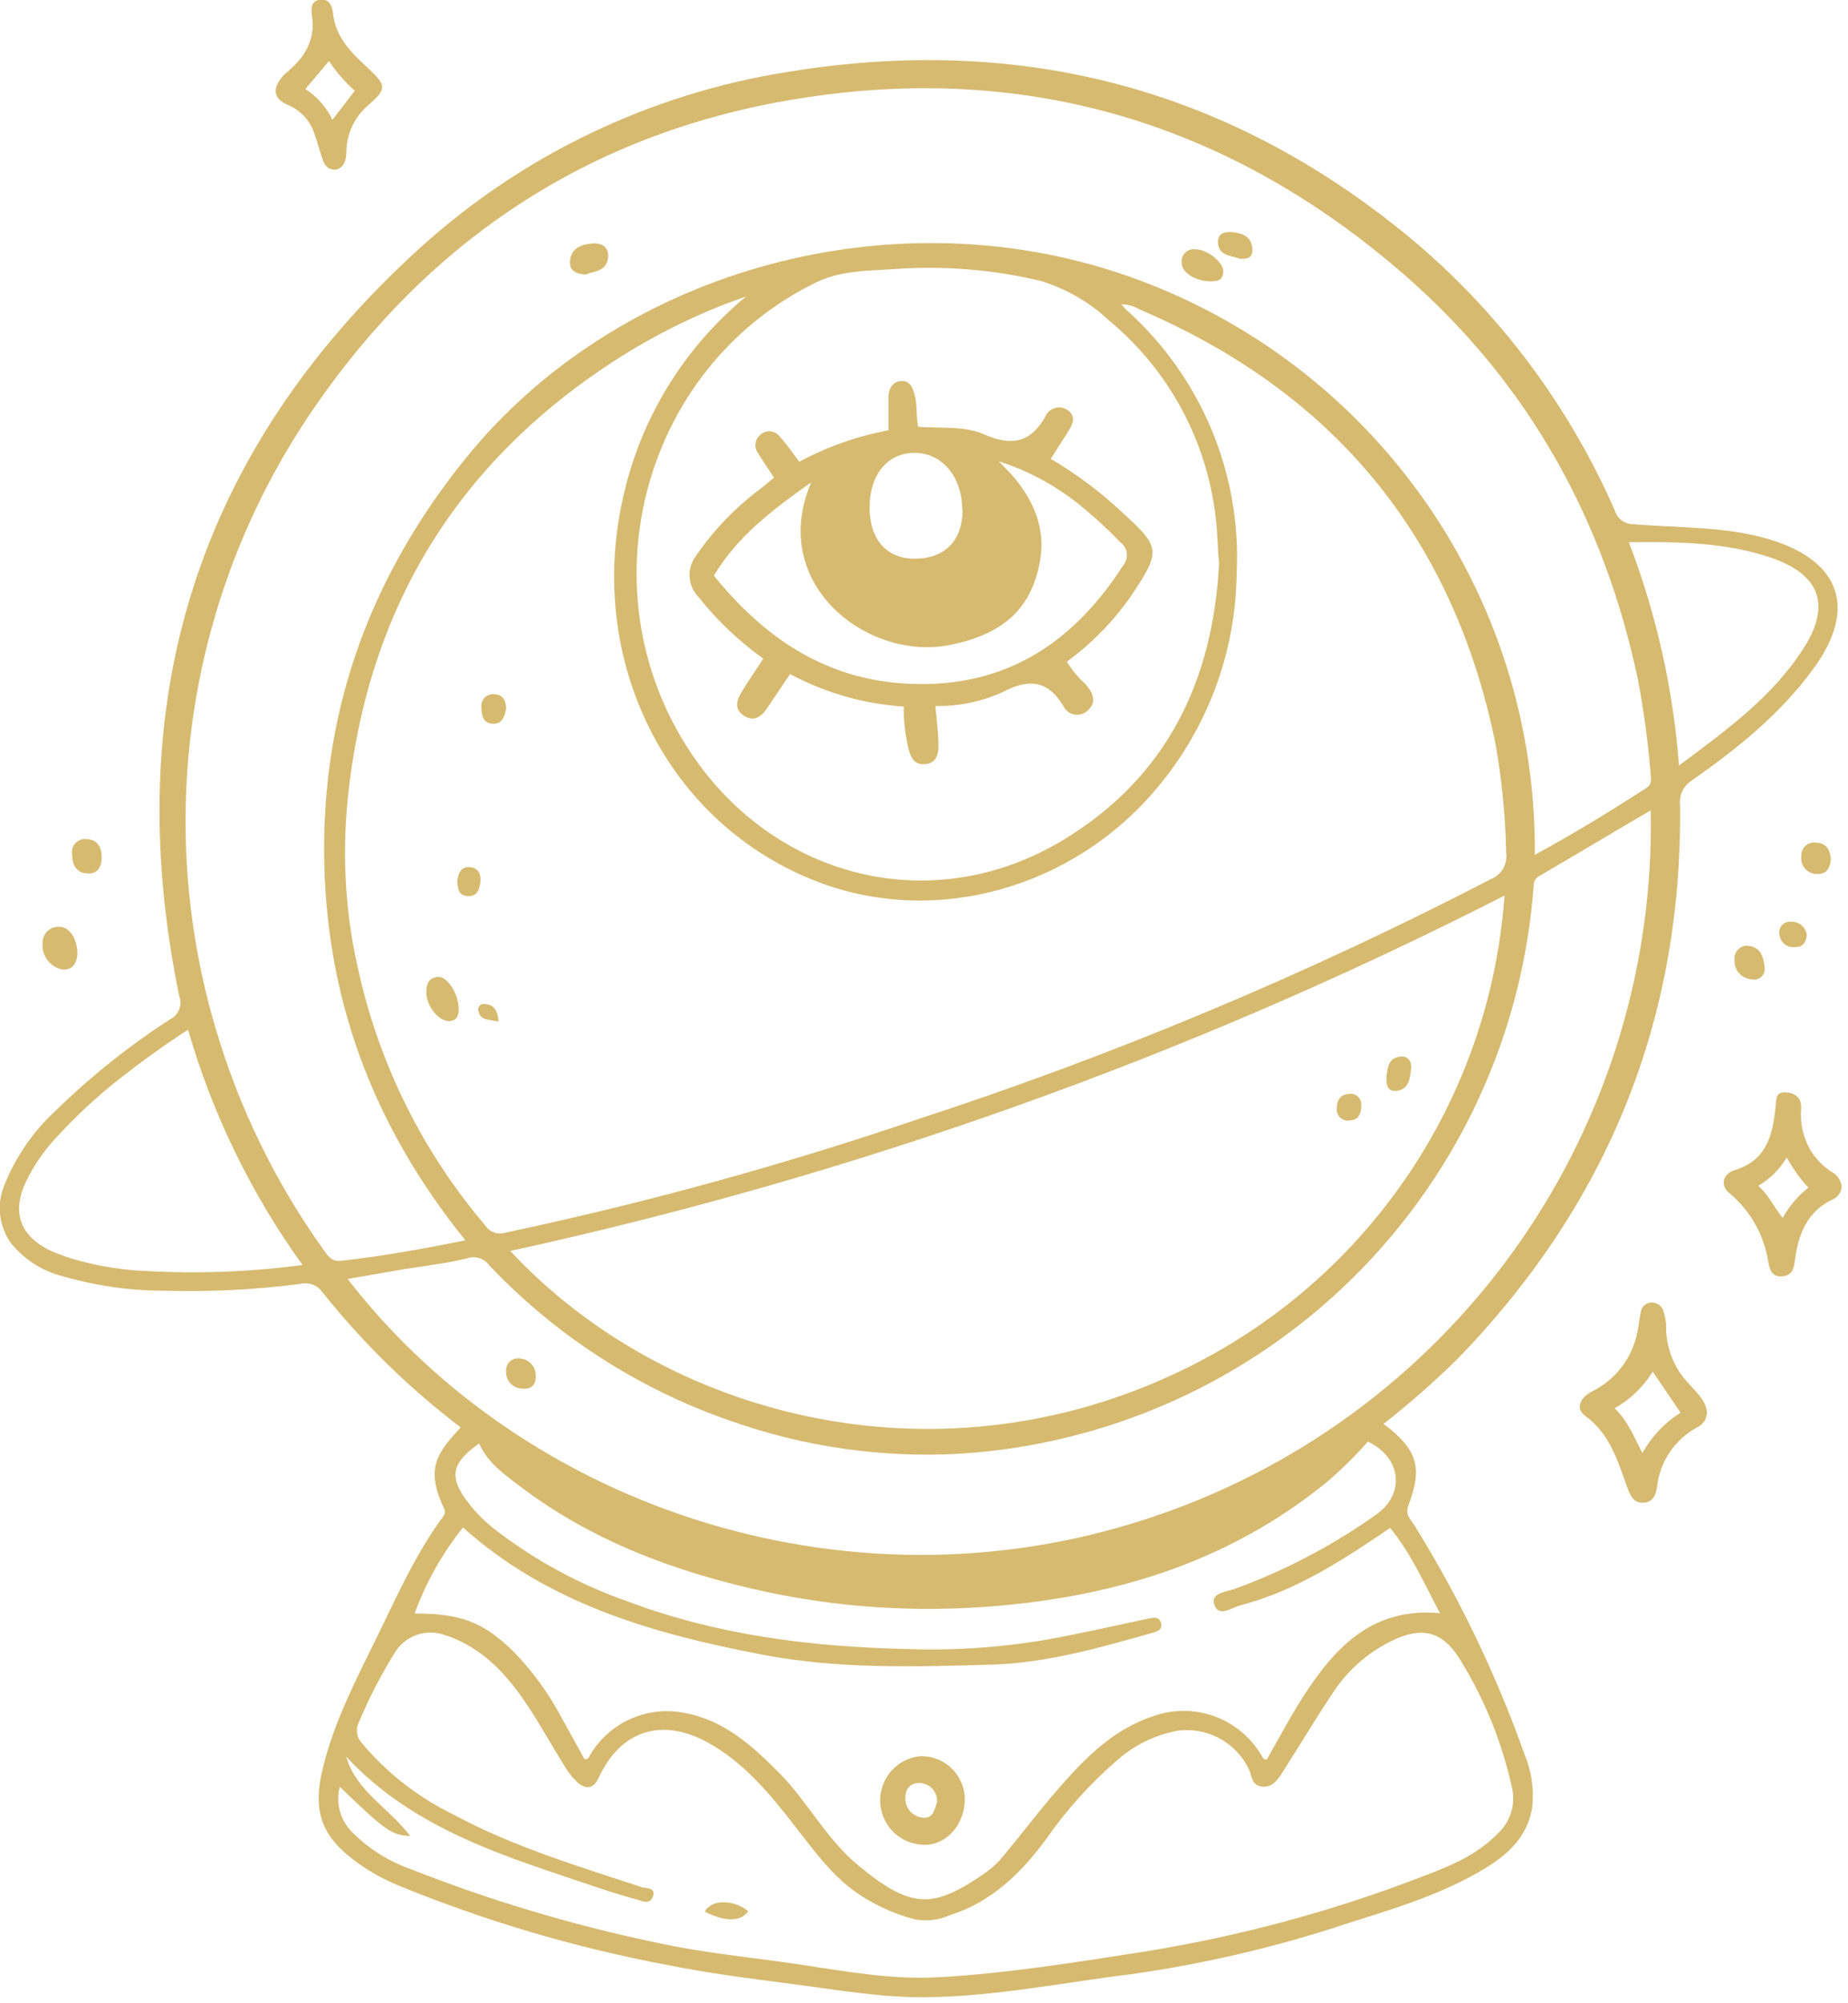 <?xml version="1.0" encoding="UTF-8"?> <svg xmlns="http://www.w3.org/2000/svg" width="191" height="207" viewBox="0 0 191 207" fill="none"> <path d="M143 147.13C146.48 149.76 147.08 151.62 145.57 155.53C145.19 156.53 145.77 156.94 146.14 157.53C150.79 165.014 154.622 172.977 157.57 181.28C158.31 183.055 158.576 184.992 158.34 186.9C157.81 189.8 155.89 191.59 153.53 193.03C149.14 195.7 144.26 197.17 139.42 198.69C132.071 201.146 124.513 202.923 116.84 204C109.84 204.86 102.84 206.3 95.68 206.37C91.08 206.42 86.54 205.61 81.99 205.02C77.61 204.45 73.21 203.9 68.88 203.02C59.329 201.222 49.987 198.45 41 194.75C39.587 194.155 38.245 193.404 37 192.51C33.23 189.83 32.27 187.2 33.36 182.72C34.49 178.05 36.66 173.82 38.76 169.56C40.86 165.3 42.76 160.92 45.57 157.02C45.81 156.69 46.15 156.39 45.89 155.85C43.89 151.66 45.26 150.07 47.61 147.49C42.279 143.434 37.472 138.731 33.3 133.49C33.052 133.144 32.706 132.879 32.307 132.731C31.908 132.583 31.474 132.559 31.06 132.66C26.439 133.261 21.778 133.499 17.12 133.37C13.506 133.38 9.909 132.871 6.44 131.86C4.353 131.327 2.494 130.134 1.14 128.46C0.516 127.591 0.127 126.576 0.011 125.512C-0.105 124.448 0.057 123.373 0.48 122.39C1.652 119.481 3.459 116.871 5.77 114.75C9.385 111.22 13.345 108.06 17.59 105.32C18.017 105.106 18.349 104.74 18.521 104.295C18.693 103.849 18.692 103.355 18.52 102.91C12.28 72.48 20.34 46.55 43.42 25.61C54.046 15.979 67.253 9.66 81.42 7.43C105.79 3.43 127.6 9.24 146.53 25.24C155.313 32.766 162.281 42.18 166.91 52.78C167.044 53.2 167.312 53.563 167.674 53.815C168.036 54.066 168.47 54.191 168.91 54.17C173.57 54.57 178.3 54.36 182.91 55.74C190.23 57.96 191.96 62.88 187.44 69.08C184.04 73.75 179.58 77.33 174.9 80.62C174.468 80.879 174.119 81.258 173.895 81.71C173.672 82.162 173.583 82.669 173.64 83.17C173.9 105.43 166.11 124.47 150.64 140.42C148.218 142.794 145.667 145.034 143 147.13ZM77.12 30.63C76.12 31 75.12 31.34 74.12 31.75C70.821 33.092 67.64 34.708 64.61 36.58C47.48 47.25 37.94 62.69 35.93 82.66C35.32 88.726 35.735 94.852 37.16 100.78C39.357 110.315 43.816 119.181 50.16 126.63C50.376 126.963 50.696 127.217 51.07 127.35C51.444 127.484 51.852 127.491 52.23 127.37C66.618 124.32 80.813 120.42 94.74 115.69C115.164 109.029 135.013 100.718 154.09 90.84C154.615 90.635 155.056 90.259 155.343 89.773C155.629 89.287 155.745 88.719 155.67 88.16C155.599 84.323 155.221 80.497 154.54 76.72C150.14 55.35 137.79 40.52 117.78 31.97C117.206 31.635 116.555 31.452 115.89 31.44C116.14 31.71 116.27 31.88 116.43 32.03C120.261 35.455 123.272 39.698 125.242 44.444C127.212 49.19 128.09 54.319 127.81 59.45C127.679 67.452 124.809 75.167 119.68 81.31C111.02 91.75 96.86 95.75 84.68 91.18C68.8 85.18 60.68 68.18 64.34 51.68C66.096 43.42 70.602 35.999 77.12 30.63ZM158.63 88.33C162.74 86.1 166.5 83.78 170.21 81.39C170.71 81.07 170.66 80.55 170.61 80.05C170.344 76.722 169.896 73.41 169.27 70.13C165.78 53.7 158 39.66 145.35 28.57C126.91 12.44 105.35 6.17 81.28 10.4C60.71 14 44.34 24.86 32.46 42.15C26.108 51.373 21.894 61.897 20.125 72.954C18.355 84.012 19.074 95.325 22.23 106.07C24.654 114.393 28.479 122.242 33.54 129.28C33.96 129.87 34.32 130.37 35.23 130.28C39.5 129.8 43.72 129.05 48.1 128.16C38.52 116.3 33.53 103 33.5 87.81C33.47 72.62 38.57 59.2 48.07 47.43C63.57 28.2 91.27 20.27 115.33 28.11C128.009 32.246 139.04 40.313 146.826 51.141C154.611 61.968 158.746 74.994 158.63 88.33ZM52.74 129.26C68.64 146.32 96.32 153.62 121.31 141.99C130.913 137.563 139.152 130.638 145.166 121.94C151.18 113.242 154.749 103.088 155.5 92.54C122.962 109.133 88.425 121.474 52.74 129.26ZM35.11 184.62C34.897 185.448 34.904 186.317 35.131 187.141C35.357 187.966 35.794 188.717 36.4 189.32C38.108 191.036 40.184 192.342 42.47 193.14C50.747 196.403 59.288 198.952 68 200.76C72.86 201.83 77.82 202.26 82.73 203C87.43 203.71 92.17 204.57 96.93 204.31C104.13 203.92 111.27 202.74 118.4 201.64C128.264 200.045 137.933 197.421 147.25 193.81C150.02 192.76 152.76 191.6 154.86 189.4C155.477 188.817 155.933 188.084 156.182 187.273C156.431 186.461 156.465 185.599 156.28 184.77C155.28 180.178 153.523 175.785 151.08 171.77C149.37 168.84 147.4 167.99 144.31 169.33C141.582 170.547 139.273 172.54 137.67 175.06C135.84 177.79 134.17 180.62 132.39 183.38C131.95 184.05 131.39 184.74 130.39 184.6C129.39 184.46 129.39 183.6 129.17 183.02C128.541 181.59 127.46 180.407 126.091 179.653C124.723 178.899 123.145 178.617 121.6 178.85C119.281 179.306 117.128 180.38 115.37 181.96C112.592 184.378 110.127 187.133 108.03 190.16C105.43 193.67 102.38 196.58 98.1 197.92C96.99 198.404 95.761 198.547 94.57 198.33C92.394 197.767 90.336 196.822 88.49 195.54C85.89 193.7 84.07 191.14 82.15 188.68C79.55 185.33 76.86 182.06 73.04 179.99C68.33 177.45 64.1 178.85 61.89 183.68C61.33 184.89 60.54 184.9 59.69 184.18C59.134 183.649 58.659 183.039 58.28 182.37C56.74 179.91 55.39 177.37 53.66 174.99C51.66 172.25 49.26 169.99 45.9 168.92C44.957 168.6 43.932 168.614 42.998 168.96C42.064 169.306 41.277 169.963 40.77 170.82C39.365 173.087 38.141 175.461 37.11 177.92C36.923 178.274 36.853 178.678 36.909 179.075C36.964 179.472 37.143 179.841 37.42 180.13C39.998 183.204 43.194 185.702 46.8 187.46C52.97 190.8 59.67 192.8 66.3 194.99C66.78 195.15 67.78 194.99 67.49 195.93C67.2 196.87 66.4 196.43 65.8 196.27C64.49 195.91 63.19 195.52 61.9 195.08C52.52 191.91 42.9 189.17 35.79 181.52C36.79 185.08 40.2 186.79 42.4 189.72C40.44 189.61 39.88 189.2 35.11 184.62ZM126 58.2C125.82 56.58 125.85 55 125.64 53.41C124.719 45.486 120.779 38.223 114.64 33.13C112.605 31.213 110.149 29.799 107.47 29C102.5 27.831 97.381 27.43 92.29 27.81C89.6 27.99 86.84 27.95 84.29 29.21C66.09 38.13 60.1 61.69 71.85 78.44C80.48 90.75 96.41 94.92 109.9 86.79C120.57 80.33 125.37 70.39 126 58.2ZM170.66 83.7C166.66 86.04 162.9 88.3 159.09 90.52C158.909 90.615 158.759 90.76 158.656 90.937C158.554 91.114 158.503 91.316 158.51 91.52C157.398 106.818 150.779 121.194 139.88 131.985C128.98 142.777 114.538 149.251 99.23 150.21C91.169 150.666 83.099 149.511 75.49 146.81C66.018 143.538 57.474 138.033 50.58 130.76C50.333 130.409 49.981 130.147 49.574 130.012C49.167 129.877 48.727 129.876 48.32 130.01C46.17 130.55 43.93 130.79 41.73 131.15L35.93 132.15C54.36 156.03 88.54 167.47 119.98 156.45C135.019 151.223 148.018 141.369 157.113 128.3C166.208 115.231 170.933 99.619 170.61 83.7H170.66ZM60.42 181.79C60.87 181.79 60.87 181.52 60.98 181.35C61.956 179.697 63.425 178.389 65.179 177.609C66.934 176.83 68.888 176.617 70.77 177C74.89 177.76 77.77 180.41 80.58 183.24C83.39 186.07 85.4 189.99 88.58 192.64C94.25 197.38 96.49 197.24 101.94 193.45C102.605 192.96 103.206 192.389 103.73 191.75C105.37 189.75 106.93 187.75 108.59 185.75C111.59 182.26 114.59 178.88 119.13 177.35C121.2 176.593 123.472 176.593 125.542 177.351C127.613 178.108 129.348 179.575 130.44 181.49C130.56 181.69 130.65 181.87 130.94 181.79C132.08 179.79 133.15 177.79 134.38 175.79C137.71 170.55 141.55 166.03 148.83 166.69C147.18 163.59 145.83 160.5 143.68 157.88C138.76 161.22 133.91 164.4 128.18 165.88C127.29 166.11 125.96 167.18 125.5 165.8C125.1 164.63 126.72 164.47 127.55 164.2C132.698 162.332 137.574 159.786 142.05 156.63C145.29 154.51 144.91 150.63 141.38 148.96C140.089 150.43 138.695 151.806 137.21 153.08C126.71 161.68 114.36 165.24 101.1 166.08C93.765 166.551 86.4 166.016 79.21 164.49C69.96 162.49 61.21 159.28 53.63 153.49C52.03 152.29 50.37 151.09 49.52 149.15C46.61 151.21 46.36 152.65 48.44 155.33C49.191 156.289 50.05 157.158 51 157.92C55.197 161.183 59.899 163.74 64.92 165.49C74.2 168.98 83.86 170.16 93.69 170.39C98.51 170.564 103.335 170.246 108.09 169.44C111.57 168.82 115.02 168.03 118.48 167.29C119.09 167.16 119.81 166.96 120 167.73C120.19 168.5 119.44 168.62 118.85 168.79C113.55 170.3 108.23 171.79 102.7 172C94.76 172.23 86.78 172.49 78.93 171C67.65 168.85 56.7 165.77 47.85 157.83C45.716 160.505 44.028 163.507 42.85 166.72C47.54 166.72 49.85 167.56 52.9 170.48C54.947 172.548 56.679 174.907 58.04 177.48L60.42 181.79ZM19.42 106.41C16.74 108.14 14.37 109.88 12.05 111.71C9.911 113.415 7.906 115.281 6.05 117.29C4.675 118.711 3.534 120.341 2.67 122.12C1.22 125.25 2.03 127.63 5.11 129.18C6.001 129.579 6.92 129.913 7.86 130.18C10.275 130.86 12.763 131.25 15.27 131.34C20.611 131.629 25.968 131.418 31.27 130.71C25.96 123.35 21.958 115.129 19.44 106.41H19.42ZM173.53 79.1C178.48 75.42 183.2 72 186.4 67C189.27 62.54 188.12 59.37 183.08 57.64C178.36 56.03 173.45 55.97 168.35 56.03C171.192 63.426 172.937 71.199 173.53 79.1Z" fill="#D6BA6F"></path> <path d="M176.42 145.92C176.42 146.249 176.327 146.57 176.149 146.847C175.972 147.124 175.719 147.343 175.42 147.48C174.279 148.093 173.305 148.974 172.581 150.047C171.856 151.12 171.403 152.353 171.26 153.64C171.15 154.38 170.92 155.18 169.93 155.27C168.94 155.36 168.56 154.67 168.24 153.84C167.24 151.1 166.45 148.2 163.85 146.31C162.85 145.6 163.2 144.45 164.61 143.74C165.788 143.149 166.815 142.297 167.614 141.248C168.413 140.2 168.962 138.983 169.22 137.69C169.38 137 169.43 136.28 169.58 135.59C169.609 135.316 169.739 135.062 169.943 134.878C170.148 134.693 170.414 134.591 170.69 134.59C170.996 134.579 171.295 134.681 171.531 134.876C171.767 135.072 171.923 135.347 171.97 135.65C172.109 136.063 172.186 136.494 172.2 136.93C172.172 138.055 172.37 139.175 172.782 140.223C173.195 141.27 173.812 142.225 174.6 143.03C175.38 143.92 176.33 144.75 176.42 145.92ZM173.66 145.92L170.82 141.73C169.846 143.305 168.491 144.608 166.88 145.52C168.25 146.83 168.88 148.47 169.75 150.15C170.679 148.457 172.025 147.028 173.66 146V145.92Z" fill="#D6BA6F"></path> <path d="M190.35 122.59C190.336 122.882 190.239 123.164 190.071 123.403C189.903 123.642 189.67 123.828 189.4 123.94C186.78 125.18 185.87 127.52 185.52 130.17C185.41 131.06 185.25 131.82 184.18 131.88C183.11 131.94 182.93 131.2 182.76 130.4C182.335 127.625 180.913 125.101 178.76 123.3C177.76 122.51 178.03 121.3 179.31 120.9C182.59 119.9 183.23 117.26 183.51 114.38C183.58 113.63 183.51 112.82 184.51 112.87C185.51 112.92 186.2 113.38 186.16 114.51C186.025 115.986 186.343 117.468 187.07 118.76C187.627 119.708 188.401 120.51 189.33 121.1C189.605 121.251 189.84 121.464 190.018 121.723C190.195 121.982 190.309 122.279 190.35 122.59ZM181.72 122.53C182.8 123.45 183.32 124.71 184.25 125.84C184.92 124.636 185.82 123.576 186.9 122.72C186.034 121.773 185.285 120.726 184.67 119.6C183.952 120.812 182.936 121.82 181.72 122.53Z" fill="#D6BA6F"></path> <path d="M34.67 17.54C33.8 17.54 33.53 16.99 33.32 16.41C33.03 15.58 32.82 14.73 32.53 13.91C32.324 13.228 31.969 12.601 31.492 12.072C31.015 11.543 30.427 11.126 29.77 10.85C28.24 10.21 28.11 9.14 29.25 7.85C29.4 7.69 29.561 7.54 29.73 7.4C31.51 5.9 32.6 4.13 32.25 1.67C32.15 0.99 32.09 0.1 33.06 -0.03C34.03 -0.16 34.34 0.63 34.41 1.34C34.68 3.89 36.34 5.48 38 7C40 8.87 40 9.17 38 10.92C37.315 11.514 36.764 12.248 36.385 13.073C36.005 13.897 35.806 14.793 35.8 15.7C35.77 16.57 35.59 17.34 34.67 17.54ZM34 6.31L31.56 9.2C32.77 9.98 33.74 11.081 34.36 12.38L36.67 9.38C35.653 8.474 34.756 7.443 34 6.31Z" fill="#D6BA6F"></path> <path d="M8 98.62C7.91 99.43 7.62 100.22 6.47 100.19C5.848 100.071 5.293 99.726 4.911 99.222C4.528 98.718 4.346 98.09 4.4 97.46C4.39 97.227 4.43 96.994 4.518 96.778C4.606 96.562 4.74 96.367 4.909 96.207C5.079 96.046 5.281 95.925 5.502 95.849C5.723 95.774 5.957 95.747 6.19 95.77C7.18 95.79 8 97 8 98.62Z" fill="#D6BA6F"></path> <path d="M10.51 88.59C10.51 89.52 10.14 90.26 9.14 90.26C7.91 90.26 7.46 89.39 7.45 88.26C7.417 88.055 7.431 87.844 7.492 87.645C7.553 87.446 7.66 87.264 7.803 87.113C7.947 86.962 8.123 86.846 8.318 86.774C8.514 86.703 8.723 86.677 8.93 86.7C10.1 86.75 10.49 87.53 10.51 88.59Z" fill="#D6BA6F"></path> <path d="M180.58 97.72C182.04 97.82 182.26 98.94 182.38 99.94C182.409 100.119 182.394 100.302 182.336 100.474C182.277 100.646 182.177 100.801 182.045 100.924C181.912 101.048 181.751 101.137 181.576 101.183C181.4 101.23 181.216 101.232 181.04 101.19C180.54 101.159 180.073 100.931 179.741 100.556C179.409 100.181 179.239 99.69 179.27 99.19C179.247 99.005 179.264 98.817 179.319 98.639C179.375 98.462 179.468 98.298 179.592 98.158C179.716 98.019 179.868 97.908 180.038 97.833C180.209 97.757 180.393 97.719 180.58 97.72Z" fill="#D6BA6F"></path> <path d="M189.23 88.82C189.14 89.69 188.79 90.35 187.82 90.3C187.584 90.309 187.348 90.265 187.131 90.172C186.914 90.079 186.72 89.939 186.563 89.762C186.406 89.585 186.29 89.376 186.224 89.149C186.158 88.922 186.143 88.683 186.18 88.45C186.167 88.255 186.199 88.059 186.271 87.878C186.344 87.697 186.457 87.534 186.6 87.402C186.744 87.269 186.916 87.171 187.103 87.113C187.289 87.056 187.487 87.041 187.68 87.07C188.77 87.1 189.17 87.83 189.23 88.82Z" fill="#D6BA6F"></path> <path d="M186.74 96.61C186.67 97.37 186.31 97.88 185.52 97.86C185.33 97.885 185.137 97.871 184.953 97.82C184.769 97.769 184.597 97.681 184.447 97.561C184.298 97.442 184.174 97.293 184.083 97.124C183.993 96.956 183.937 96.771 183.92 96.58C183.88 96.404 183.884 96.221 183.931 96.047C183.978 95.873 184.068 95.714 184.191 95.582C184.314 95.451 184.468 95.352 184.639 95.294C184.81 95.236 184.992 95.221 185.17 95.25C185.554 95.24 185.928 95.374 186.219 95.626C186.509 95.877 186.695 96.228 186.74 96.61Z" fill="#D6BA6F"></path> <path d="M47.41 104.19C47.41 104.93 47.24 105.48 46.41 105.51C45.34 105.51 44.11 104.02 44.06 102.58C44.06 101.73 44.27 101.03 45.25 100.94C46.23 100.85 47.38 102.7 47.41 104.19Z" fill="#D6BA6F"></path> <path d="M52.31 73.24C52.16 73.97 51.95 74.85 50.89 74.78C49.83 74.71 49.77 73.78 49.76 73.08C49.737 72.901 49.754 72.72 49.81 72.549C49.867 72.378 49.961 72.222 50.086 72.093C50.211 71.963 50.363 71.863 50.532 71.8C50.7 71.737 50.881 71.713 51.06 71.73C51.9 71.75 52.31 72.3 52.31 73.24Z" fill="#D6BA6F"></path> <path d="M47.26 91.15C47.35 90.05 47.77 89.5 48.64 89.61C49.51 89.72 49.74 90.42 49.64 91.21C49.54 92 49.26 92.65 48.34 92.59C47.27 92.53 47.35 91.63 47.26 91.15Z" fill="#D6BA6F"></path> <path d="M51.52 105.57C50.52 105.31 49.6 105.49 49.43 104.38C49.416 104.297 49.421 104.212 49.445 104.131C49.468 104.051 49.511 103.977 49.568 103.915C49.624 103.853 49.695 103.805 49.773 103.775C49.852 103.745 49.936 103.733 50.02 103.74C51 103.78 51.45 104.32 51.52 105.57Z" fill="#D6BA6F"></path> <path d="M125.13 29.07C123.6 29.07 122.13 28.19 122.13 27.15C122.108 26.959 122.131 26.765 122.195 26.584C122.26 26.402 122.366 26.238 122.504 26.104C122.642 25.97 122.809 25.869 122.992 25.809C123.175 25.75 123.37 25.733 123.56 25.76C124.77 25.76 126.43 27.08 126.43 28.02C126.43 28.96 125.85 29.07 125.13 29.07Z" fill="#D6BA6F"></path> <path d="M60.54 28.37C59.4 28.31 58.82 27.87 58.92 26.93C59.06 25.56 60.19 25.24 61.28 25.15C62.14 25.09 62.94 25.51 62.85 26.58C62.72 28.13 61.29 28 60.54 28.37Z" fill="#D6BA6F"></path> <path d="M128.1 26.72C127.29 26.38 125.91 26.51 125.88 24.98C125.88 24.12 126.61 23.91 127.3 23.98C128.39 24.08 129.39 24.42 129.44 25.78C129.48 26.59 129 26.8 128.1 26.72Z" fill="#D6BA6F"></path> <path d="M143.3 111.18C143.44 110.42 143.43 109.33 144.7 109.18C145.55 109.06 145.93 109.73 145.85 110.41C145.73 111.41 145.65 112.58 144.29 112.73C143.38 112.79 143.26 112.09 143.3 111.18Z" fill="#D6BA6F"></path> <path d="M140.69 114.25C140.69 115.13 140.37 115.77 139.4 115.79C139.234 115.803 139.067 115.781 138.91 115.723C138.753 115.666 138.611 115.575 138.493 115.457C138.375 115.339 138.284 115.197 138.227 115.04C138.169 114.883 138.146 114.716 138.16 114.55C138.16 113.72 138.51 113.05 139.48 113.03C139.645 113.01 139.811 113.028 139.968 113.083C140.124 113.138 140.266 113.227 140.383 113.345C140.499 113.462 140.588 113.605 140.641 113.762C140.694 113.919 140.711 114.086 140.69 114.25Z" fill="#D6BA6F"></path> <path d="M72.85 197.54C73.49 196.23 75.85 196.25 77.33 197.48C76.58 198.57 75 198.61 72.85 197.54Z" fill="#D6BA6F"></path> <path d="M80 49.36C79.43 48.48 78.87 47.68 78.36 46.84C78.246 46.689 78.164 46.516 78.119 46.332C78.074 46.148 78.066 45.956 78.097 45.769C78.128 45.582 78.196 45.403 78.298 45.244C78.4 45.084 78.534 44.947 78.69 44.84C78.835 44.73 79 44.651 79.176 44.607C79.352 44.562 79.535 44.554 79.714 44.582C79.893 44.61 80.065 44.674 80.219 44.77C80.373 44.866 80.506 44.992 80.61 45.14C81.31 45.9 81.89 46.76 82.61 47.71C85.499 46.161 88.609 45.065 91.83 44.46C91.83 43.34 91.83 42.2 91.83 41.07C91.83 40.25 92.17 39.48 93.08 39.38C93.99 39.28 94.31 39.96 94.53 40.8C94.81 41.8 94.67 42.88 94.89 44.1C97.19 44.29 99.63 43.96 101.79 44.91C104.52 46.11 106.54 45.76 108.04 43.04C108.135 42.821 108.278 42.627 108.459 42.472C108.641 42.317 108.856 42.207 109.087 42.149C109.318 42.091 109.56 42.087 109.793 42.137C110.026 42.188 110.244 42.291 110.43 42.44C111.32 43.14 110.77 44.02 110.28 44.78L108.6 47.41C111.181 48.932 113.591 50.725 115.79 52.76C119.98 56.57 120.04 56.86 116.92 61.55C115.096 64.175 112.849 66.48 110.27 68.37C110.781 69.219 111.414 69.987 112.15 70.65C112.9 71.49 113.43 72.47 112.45 73.39C112.271 73.57 112.052 73.704 111.81 73.781C111.568 73.859 111.311 73.876 111.061 73.833C110.811 73.79 110.575 73.687 110.373 73.534C110.171 73.38 110.009 73.18 109.9 72.95C108.23 70.19 106.24 70.14 103.57 71.54C101.406 72.513 99.053 72.994 96.68 72.95C96.8 74.35 96.98 75.69 97 77.03C97 77.93 96.78 78.85 95.64 78.96C94.5 79.07 94.11 78.25 93.9 77.36C93.557 75.936 93.389 74.475 93.4 73.01C89.292 72.74 85.289 71.594 81.66 69.65C80.82 70.89 80.04 72.07 79.24 73.24C78.65 74.11 77.86 74.6 76.88 73.95C75.9 73.3 76.11 72.42 76.59 71.61C77.29 70.43 78.08 69.31 78.89 68.06C76.381 66.262 74.133 64.125 72.21 61.71C71.655 61.145 71.323 60.399 71.275 59.609C71.228 58.818 71.467 58.037 71.95 57.41C73.785 54.736 76.053 52.387 78.66 50.46L80 49.36ZM83.78 49.88C79.78 52.72 76.2 55.44 73.78 59.48C78.87 65.76 85 70 93.18 70.61C103.38 71.34 110.72 66.78 116.08 58.43C116.228 58.256 116.338 58.053 116.403 57.834C116.468 57.615 116.487 57.386 116.459 57.159C116.431 56.933 116.356 56.714 116.239 56.518C116.122 56.322 115.966 56.153 115.78 56.02C114.411 54.591 112.948 53.255 111.4 52.02C108.962 50.089 106.194 48.615 103.23 47.67C103.98 48.46 104.47 48.91 104.88 49.42C106.88 51.86 108.03 54.62 107.52 57.77C106.7 62.86 103.71 65.54 98.15 66.65C89.74 68.33 79.37 60.44 83.82 49.88H83.78ZM99.45 52.63C99.45 49.3 97.37 46.81 94.57 46.79C91.77 46.77 89.87 49 89.88 52.46C89.88 55.76 91.66 57.75 94.59 57.73C97.68 57.71 99.5 55.83 99.49 52.63H99.45Z" fill="#D6BA6F"></path> <path d="M55.38 142.21C55.38 143.08 54.93 143.57 54.05 143.48C53.814 143.488 53.579 143.446 53.361 143.357C53.142 143.268 52.945 143.135 52.781 142.965C52.617 142.796 52.49 142.594 52.409 142.373C52.328 142.151 52.294 141.915 52.31 141.68C52.293 141.5 52.318 141.32 52.38 141.15C52.443 140.981 52.543 140.829 52.672 140.703C52.801 140.577 52.957 140.482 53.128 140.425C53.299 140.367 53.481 140.348 53.66 140.37C53.894 140.375 54.126 140.427 54.34 140.523C54.554 140.619 54.747 140.756 54.907 140.928C55.067 141.099 55.192 141.301 55.273 141.521C55.354 141.741 55.39 141.976 55.38 142.21Z" fill="#D6BA6F"></path> <path d="M95.56 190.62C94.379 190.621 93.244 190.166 92.39 189.352C91.536 188.537 91.028 187.424 90.973 186.245C90.918 185.066 91.319 183.911 92.093 183.02C92.867 182.129 93.954 181.57 95.13 181.46C95.732 181.447 96.331 181.555 96.891 181.777C97.45 182 97.959 182.333 98.388 182.757C98.816 183.18 99.154 183.686 99.383 184.243C99.612 184.8 99.727 185.398 99.72 186C99.66 188.58 97.8 190.65 95.56 190.62ZM96.85 186.17C96.861 185.92 96.821 185.67 96.733 185.436C96.645 185.202 96.51 184.988 96.338 184.806C96.165 184.625 95.957 184.481 95.727 184.382C95.498 184.283 95.25 184.231 95 184.23C94.07 184.23 93.61 184.85 93.57 185.69C93.534 186.216 93.707 186.735 94.052 187.134C94.396 187.532 94.884 187.779 95.41 187.82C96.42 187.94 96.62 186.94 96.85 186.17Z" fill="#D6BA6F"></path> </svg> 